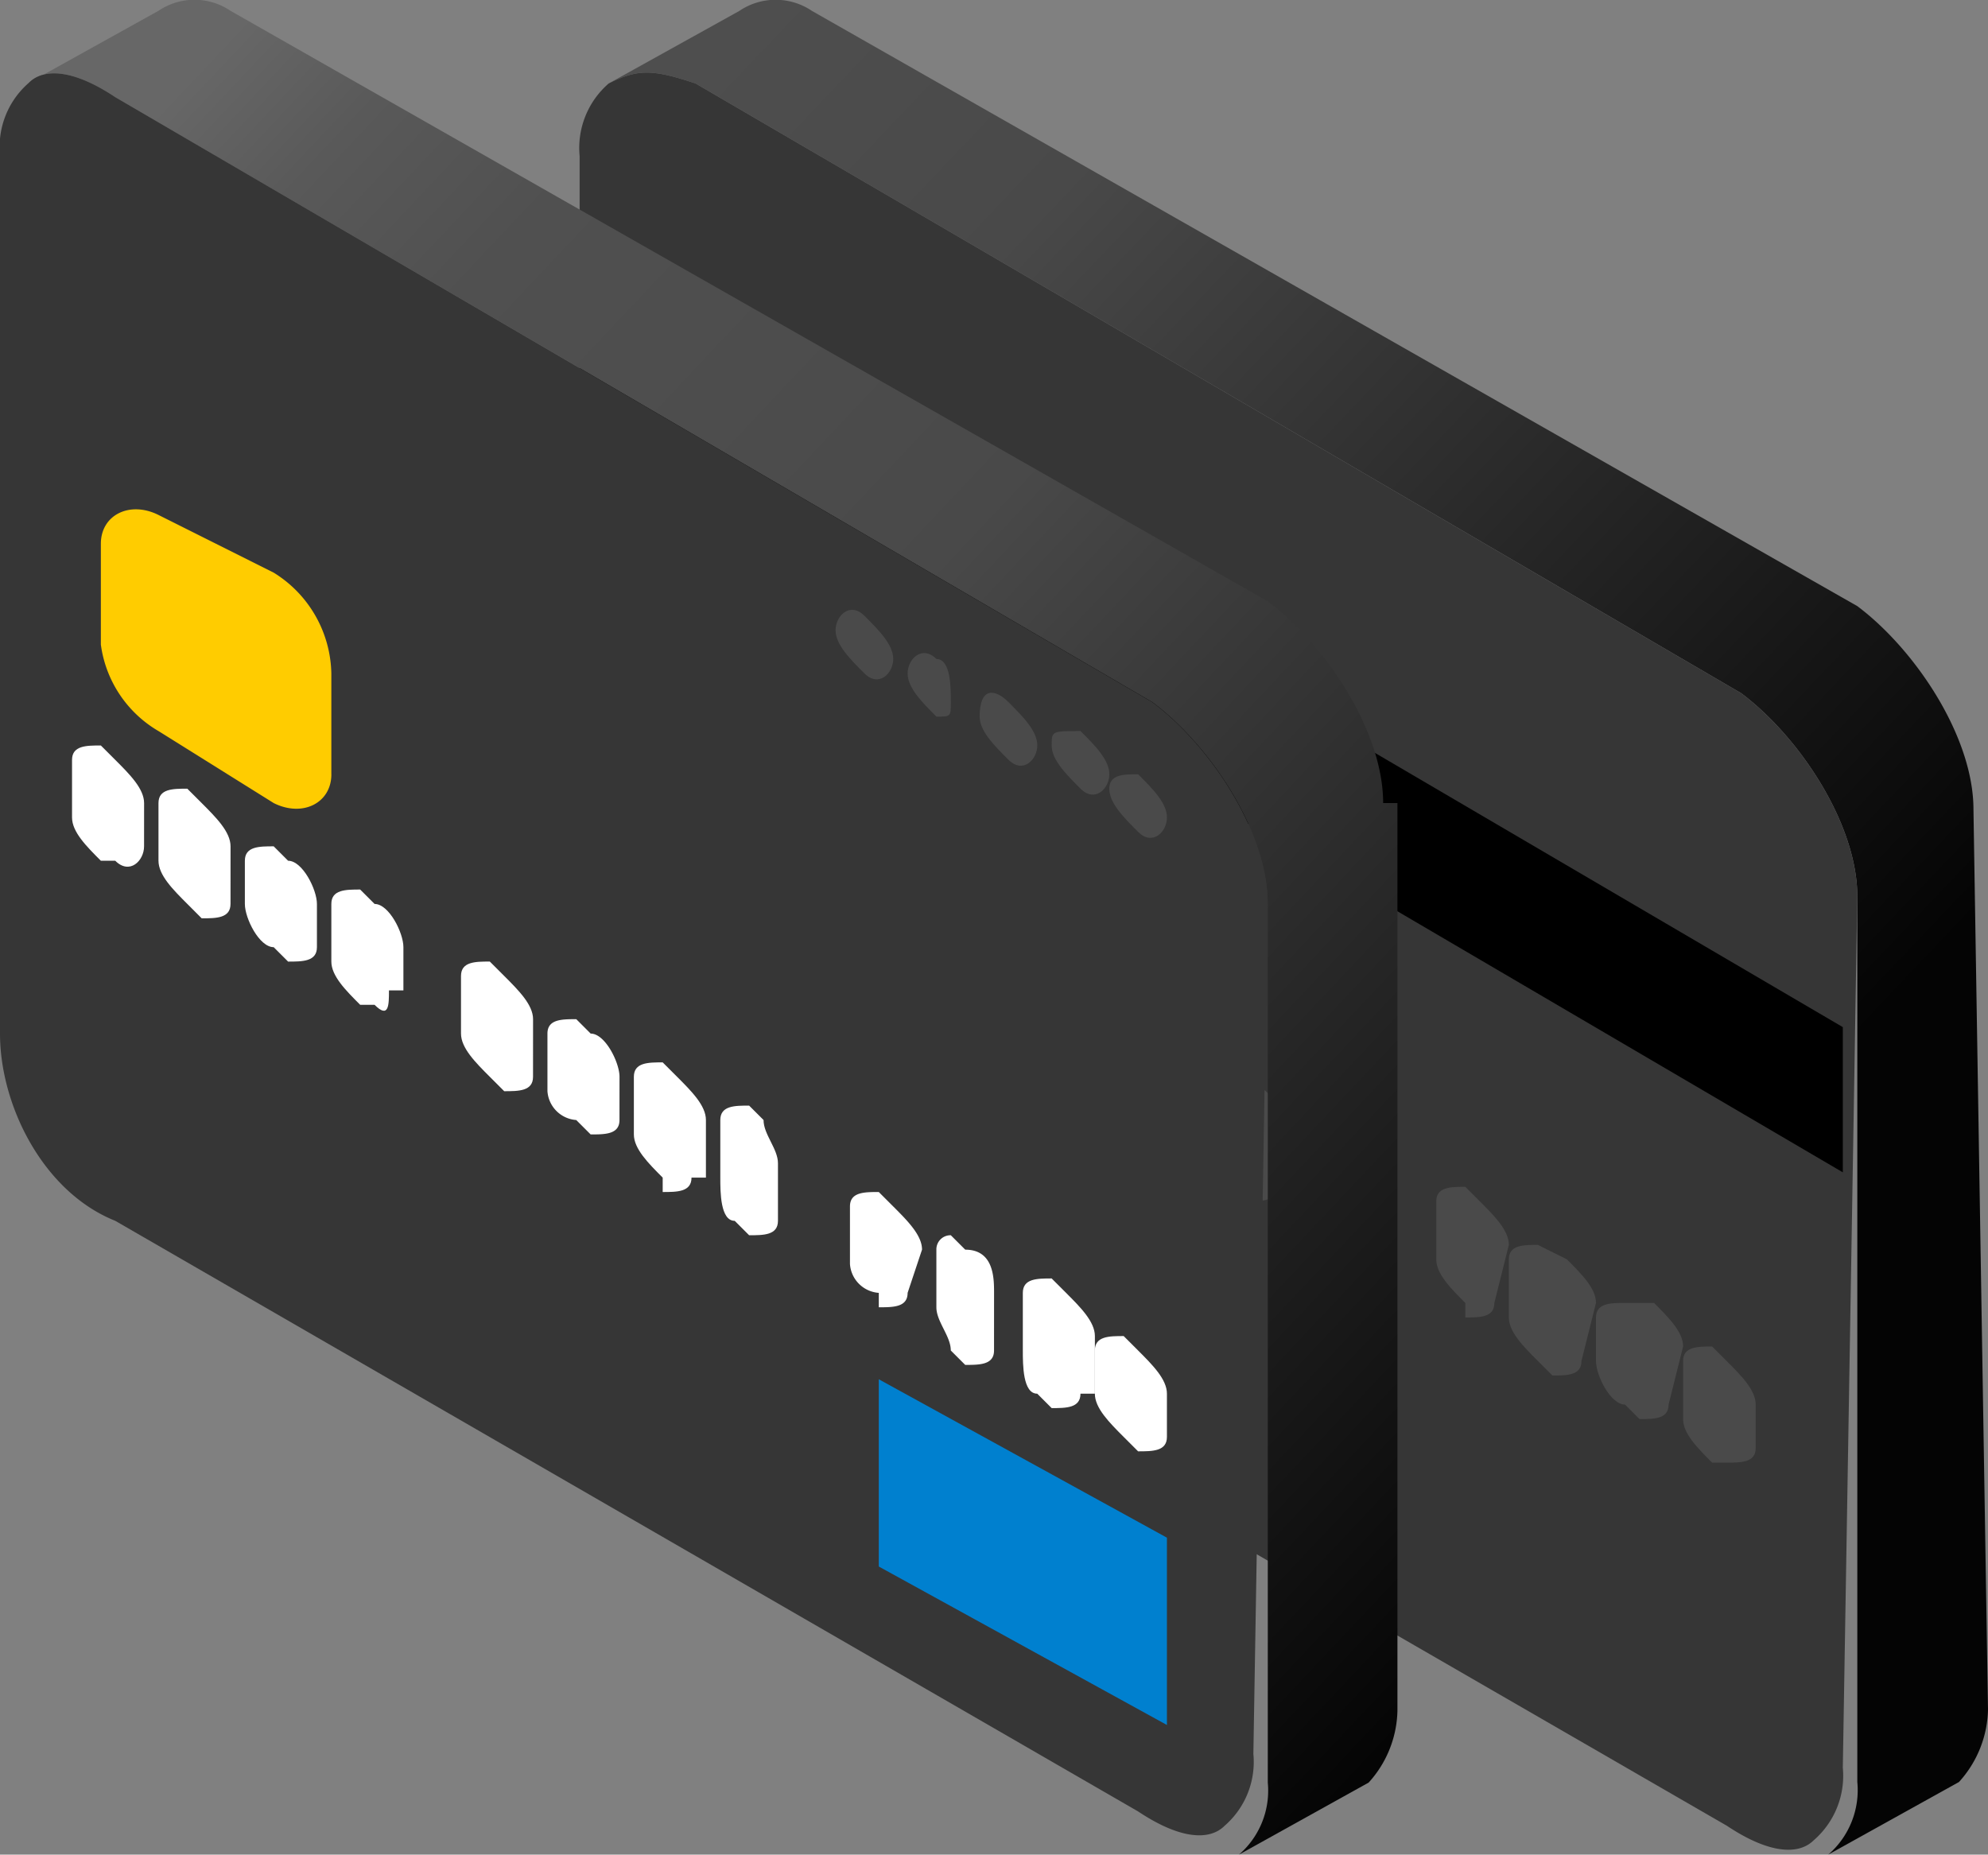 <svg xmlns="http://www.w3.org/2000/svg" xmlns:xlink="http://www.w3.org/1999/xlink" viewBox="1808 534 64 59.713">
  <rect x="1808" y="534" width="64" height="59.713" fill="#808080" stroke="none"/>
  <defs>
    <style>
      .cls-1 {
        fill: url(#linear-gradient);
      }

      .cls-2 {
        fill: #363636;
      }

      .cls-3 {
        fill: #4a4a4a;
      }

      .cls-4 {
        fill: url(#linear-gradient-2);
      }

      .cls-5 {
        fill: #fff;
      }

      .cls-6 {
        fill: #fc0;
      }

      .cls-7 {
        fill: #0080cf;
      }
    </style>
    <linearGradient id="linear-gradient" x1="-0.352" y1="-0.059" x2="0.422" y2="0.938" gradientUnits="objectBoundingBox">
      <stop offset="0" stop-color="#676767"/>
      <stop offset="0.075" stop-color="#595959"/>
      <stop offset="0.17" stop-color="#505050"/>
      <stop offset="0.301" stop-color="#4d4d4d"/>
      <stop offset="0.431" stop-color="#494949"/>
      <stop offset="1" stop-color="#040404"/>
    </linearGradient>
    <linearGradient id="linear-gradient-2" x1="0.264" y1="-0.071" x2="1.038" y2="0.918" xlink:href="#linear-gradient"/>
  </defs>
  <g id="_2" data-name="2" transform="translate(1788 502.975)">
    <g id="Group_755" data-name="Group 755" transform="translate(38.66 31.025)">
      <g id="Group_753" data-name="Group 753">
        <path id="Path_832" data-name="Path 832" class="cls-1" d="M50.337,26.084c0-2.337-1.87-5.142-3.739-6.544L12.944.376a2.086,2.086,0,0,0-2.337,0L6.4,2.713c.935-.467,1.4-.467,2.8,0L42.859,22.344c1.87,1.4,3.739,4.207,3.739,6.544V57.4a2.747,2.747,0,0,1-.935,2.337L49.87,57.4a3.57,3.57,0,0,0,.935-2.337Z" transform="translate(-5.465 -0.025)"/>
        <path id="Path_833" data-name="Path 833" class="cls-2" d="M46.866,55.1a2.747,2.747,0,0,1-.935,2.337c-.467.467-1.4.467-2.8-.467L9.939,37.8C7.6,36.867,6.2,34.062,6.2,31.725V3.213A2.747,2.747,0,0,1,7.135.876c.935-.467,1.4-.467,2.8,0L43.594,20.507c1.87,1.4,3.739,4.207,3.739,6.544Z" transform="translate(-6.2 1.812)"/>
        <g id="Group_752" data-name="Group 752" transform="translate(2.805 24.189)">
          <g id="Group_751" data-name="Group 751">
            <path id="Path_834" data-name="Path 834" class="cls-3" d="M8.67,8.472c0,.467-.467.935-.935.467l-.467-.467C6.8,8.472,6.8,8,6.8,7.537V5.667c0-.467.467-.467.935-.467v.467c.467.467.935.935.935,1.4Z" transform="translate(-6.8 -5.2)"/>
            <path id="Path_835" data-name="Path 835" class="cls-3" d="M9.637,9.239c0,.467-.467.467-.935.467l-.467-.467C7.767,8.772,7.3,8.3,7.3,7.837V5.967c0-.467.467-.467.935-.467l.467.467c.467,0,.935.935.935,1.4Z" transform="translate(-4.963 -4.098)"/>
            <path id="Path_836" data-name="Path 836" class="cls-3" d="M10.237,9.172c0,.467-.467.467-.935.467l-.467-.467c-.467,0-.935-.935-.935-1.4v-1.4c0-.467.467-.467.935-.467l.467.467c.467,0,.935.935.935,1.4Z" transform="translate(-2.758 -2.628)"/>
            <path id="Path_837" data-name="Path 837" class="cls-3" d="M10.37,9.472c0,.467,0,.935-.467.467H9.435C8.967,9.472,8.5,9,8.5,8.537V6.667c0-.467.467-.467.935-.467l.467.467c.467.467.935.935.935,1.4Z" transform="translate(-0.554 -1.526)"/>
            <path id="Path_838" data-name="Path 838" class="cls-3" d="M11.737,10.439c0,.467-.467.467-.935.467l-.467-.467C9.867,9.972,9.4,9.5,9.4,9.037V7.167c0-.467.467-.467.935-.467l.467.467c.467.467.935.935.935,1.4Z" transform="translate(2.753 0.311)"/>
            <path id="Path_839" data-name="Path 839" class="cls-3" d="M12.337,10.372c0,.467-.467.467-.935.467l-.467-.467A1,1,0,0,1,10,9.437V7.567c0-.467.467-.467.935-.467l.467.467c.467,0,.935.935.935,1.4Z" transform="translate(4.957 1.781)"/>
            <path id="Path_840" data-name="Path 840" class="cls-3" d="M12.837,11.139c0,.467-.467.467-.935.467l-.467-.467c-.467-.467-.935-.935-.935-1.4V7.867c0-.467.467-.467.935-.467l.467.467c.935,0,.935.935.935,1.4Z" transform="translate(6.795 2.883)"/>
            <path id="Path_841" data-name="Path 841" class="cls-3" d="M13.437,11.439c0,.467-.467.467-.935.467l-.467-.467c-.467-.467-.935-.935-.935-1.4V8.167c0-.467.467-.467.935-.467l.467.467c.467,0,.935.935.935,1.4Z" transform="translate(8.999 3.985)"/>
            <path id="Path_842" data-name="Path 842" class="cls-3" d="M13.97,11.939c0,.467-.467.467-.935.467v-.467c-.467-.467-.935-.935-.935-1.4V8.667c0-.467.467-.467.935-.467l.467.467c.467.467.935.935.935,1.4Z" transform="translate(12.673 5.823)"/>
            <path id="Path_843" data-name="Path 843" class="cls-3" d="M14.937,12.339c0,.467-.467.467-.935.467l-.467-.467c-.467-.467-.935-.935-.935-1.4V9.067c0-.467.467-.467.935-.467l.935.467c.467.467.935.935.935,1.4Z" transform="translate(14.51 7.292)"/>
            <path id="Path_844" data-name="Path 844" class="cls-3" d="M15.537,12.272c0,.467-.467.467-.935.467l-.467-.467c-.467,0-.935-.935-.935-1.4v-1.4C13.2,9,13.667,9,14.135,9h.935c.467.467.935.935.935,1.4Z" transform="translate(16.715 8.762)"/>
            <path id="Path_845" data-name="Path 845" class="cls-3" d="M16.137,12.572c0,.467-.467.467-.935.467h-.467c-.467-.467-.935-.935-.935-1.4V9.767c0-.467.467-.467.935-.467l.467.467c.467.467.935.935.935,1.4Z" transform="translate(18.919 9.864)"/>
          </g>
        </g>
      </g>
      <g id="Group_754" data-name="Group 754" transform="translate(0 9.232)">
        <path id="Path_846" data-name="Path 846" d="M46.866,30.513,6.2,6.674V2L46.866,25.838Z" transform="translate(-6.2 -2)"/>
      </g>
    </g>
    <g id="Group_759" data-name="Group 759" transform="translate(20 31.025)">
      <path id="Path_847" data-name="Path 847" class="cls-4" d="M46.2,25.881c0-2.319-1.855-5.1-3.71-6.493L9.093.373a2.07,2.07,0,0,0-2.319,0L2.6,2.692c.464-.464,1.391-.464,2.783.464L38.776,22.635c1.855,1.391,3.71,4.174,3.71,6.493V57.419a2.725,2.725,0,0,1-.928,2.319l4.174-2.319A3.543,3.543,0,0,0,46.66,55.1V25.881Z" transform="translate(-1.672 -0.025)"/>
      <path id="Path_848" data-name="Path 848" class="cls-2" d="M42.75,54.639a2.725,2.725,0,0,1-.928,2.319c-.464.464-1.391.464-2.783-.464L6.11,37.478c-2.319-.928-3.71-3.71-3.71-6.029V3.158A2.725,2.725,0,0,1,3.328.839C3.791.375,4.719.375,6.11,1.3L39.5,20.782c1.855,1.391,3.71,4.174,3.71,6.493Z" transform="translate(-2.4 1.828)"/>
      <g id="Group_758" data-name="Group 758" transform="translate(2.319 16.399)">
        <g id="Group_756" data-name="Group 756" transform="translate(0 7.603)">
          <path id="Path_849" data-name="Path 849" class="cls-5" d="M5.219,8.447c0,.464-.464.928-.928.464H3.828C3.364,8.447,2.9,7.983,2.9,7.519V5.664c0-.464.464-.464.928-.464l.464.464c.464.464.928.928.928,1.391Z" transform="translate(-2.9 -5.2)"/>
          <path id="Path_850" data-name="Path 850" class="cls-5" d="M5.819,9.21c0,.464-.464.464-.928.464L4.428,9.21C3.964,8.747,3.5,8.283,3.5,7.819V5.964c0-.464.464-.464.928-.464l.464.464c.464.464.928.928.928,1.391Z" transform="translate(-0.717 -4.109)"/>
          <path id="Path_851" data-name="Path 851" class="cls-5" d="M6.419,9.147c0,.464-.464.464-.928.464l-.464-.464c-.464,0-.928-.928-.928-1.391V6.364c0-.464.464-.464.928-.464l.464.464c.464,0,.928.928.928,1.391Z" transform="translate(1.465 -2.653)"/>
          <path id="Path_852" data-name="Path 852" class="cls-5" d="M6.555,9.447c0,.464,0,.928-.464.464H5.628C5.164,9.447,4.7,8.983,4.7,8.519V6.664c0-.464.464-.464.928-.464l.464.464c.464,0,.928.928.928,1.391V9.447Z" transform="translate(3.648 -1.562)"/>
          <path id="Path_853" data-name="Path 853" class="cls-5" d="M7.919,10.41c0,.464-.464.464-.928.464l-.464-.464C6.064,9.947,5.6,9.483,5.6,9.019V7.164c0-.464.464-.464.928-.464l.464.464c.464.464.928.928.928,1.391Z" transform="translate(6.922 0.257)"/>
          <path id="Path_854" data-name="Path 854" class="cls-5" d="M8.519,10.347c0,.464-.464.464-.928.464l-.464-.464A1,1,0,0,1,6.2,9.419V7.564c0-.464.464-.464.928-.464l.464.464c.464,0,.928.928.928,1.391Z" transform="translate(9.105 1.712)"/>
          <path id="Path_855" data-name="Path 855" class="cls-5" d="M8.655,11.11c0,.464-.464.464-.928.464V11.11c-.464-.464-.928-.928-.928-1.391V7.864c0-.464.464-.464.928-.464l.464.464c.464.464.928.928.928,1.391V11.11Z" transform="translate(11.288 2.803)"/>
          <path id="Path_856" data-name="Path 856" class="cls-5" d="M9.255,11.41c0,.464-.464.464-.928.464l-.464-.464c-.464,0-.464-.928-.464-1.391V8.164c0-.464.464-.464.928-.464l.464.464c0,.464.464.928.464,1.391Z" transform="translate(13.471 3.895)"/>
          <path id="Path_857" data-name="Path 857" class="cls-5" d="M10.155,11.547c0,.464-.464.464-.928.464v-.464a1,1,0,0,1-.928-.928V8.764c0-.464.464-.464.928-.464l.464.464c.464.464.928.928.928,1.391Z" transform="translate(16.745 6.077)"/>
          <path id="Path_858" data-name="Path 858" class="cls-5" d="M10.755,12.31c0,.464-.464.464-.928.464l-.464-.464c0-.464-.464-.928-.464-1.391V9.064A.454.454,0,0,1,9.364,8.6l.464.464c.928,0,.928.928.928,1.391Z" transform="translate(18.927 7.169)"/>
          <path id="Path_859" data-name="Path 859" class="cls-5" d="M11.355,12.61c0,.464-.464.464-.928.464l-.464-.464c-.464,0-.464-.928-.464-1.391V9.364c0-.464.464-.464.928-.464l.464.464c.464.464.928.928.928,1.391V12.61Z" transform="translate(21.11 8.26)"/>
          <path id="Path_860" data-name="Path 860" class="cls-5" d="M12.319,12.547c0,.464-.464.464-.928.464l-.464-.464c-.464-.464-.928-.928-.928-1.391V9.764c0-.464.464-.464.928-.464l.464.464c.464.464.928.928.928,1.391Z" transform="translate(22.929 9.715)"/>
        </g>
        <path id="Path_861" data-name="Path 861" class="cls-6" d="M10.521,12.091c0,.928-.928,1.391-1.855.928L4.955,10.7A3.813,3.813,0,0,1,3.1,7.917V4.67c0-.928.928-1.391,1.855-.928L8.665,5.6a3.9,3.9,0,0,1,1.855,3.247v3.247Z" transform="translate(-2.172 -3.561)"/>
        <path id="Path_862" data-name="Path 862" class="cls-7" d="M17.776,20.731,8.5,15.629V9.6l9.276,5.1Z" transform="translate(17.472 18.409)"/>
        <g id="Group_757" data-name="Group 757" transform="translate(24.581 3.236)">
          <path id="Path_863" data-name="Path 863" class="cls-3" d="M10.1,5.864c0,.464.464.928.928,1.391s.928,0,.928-.464-.464-.928-.928-1.391C10.564,5.4,10.1,5.4,10.1,5.864Z" transform="translate(-1.288 -0.106)"/>
          <path id="Path_864" data-name="Path 864" class="cls-3" d="M9.7,5.564c0,.464.464.928.928,1.391s.928,0,.928-.464-.464-.928-.928-1.391C9.7,5.1,9.7,5.1,9.7,5.564Z" transform="translate(-2.743 -1.198)"/>
          <path id="Path_865" data-name="Path 865" class="cls-3" d="M9.2,5.6c0,.464.464.928.928,1.391s.928,0,.928-.464-.464-.928-.928-1.391S9.2,4.675,9.2,5.6Z" transform="translate(-4.562 -2.164)"/>
          <path id="Path_866" data-name="Path 866" class="cls-3" d="M8.7,5.214c0,.464.464.928.928,1.391.464,0,.464,0,.464-.464s0-1.391-.464-1.391C9.164,4.287,8.7,4.751,8.7,5.214Z" transform="translate(-6.381 -3.167)"/>
          <path id="Path_867" data-name="Path 867" class="cls-3" d="M8.2,4.914c0,.464.464.928.928,1.391s.928,0,.928-.464-.464-.928-.928-1.391S8.2,4.451,8.2,4.914Z" transform="translate(-8.2 -4.259)"/>
        </g>
      </g>
    </g>
  </g>
</svg>
